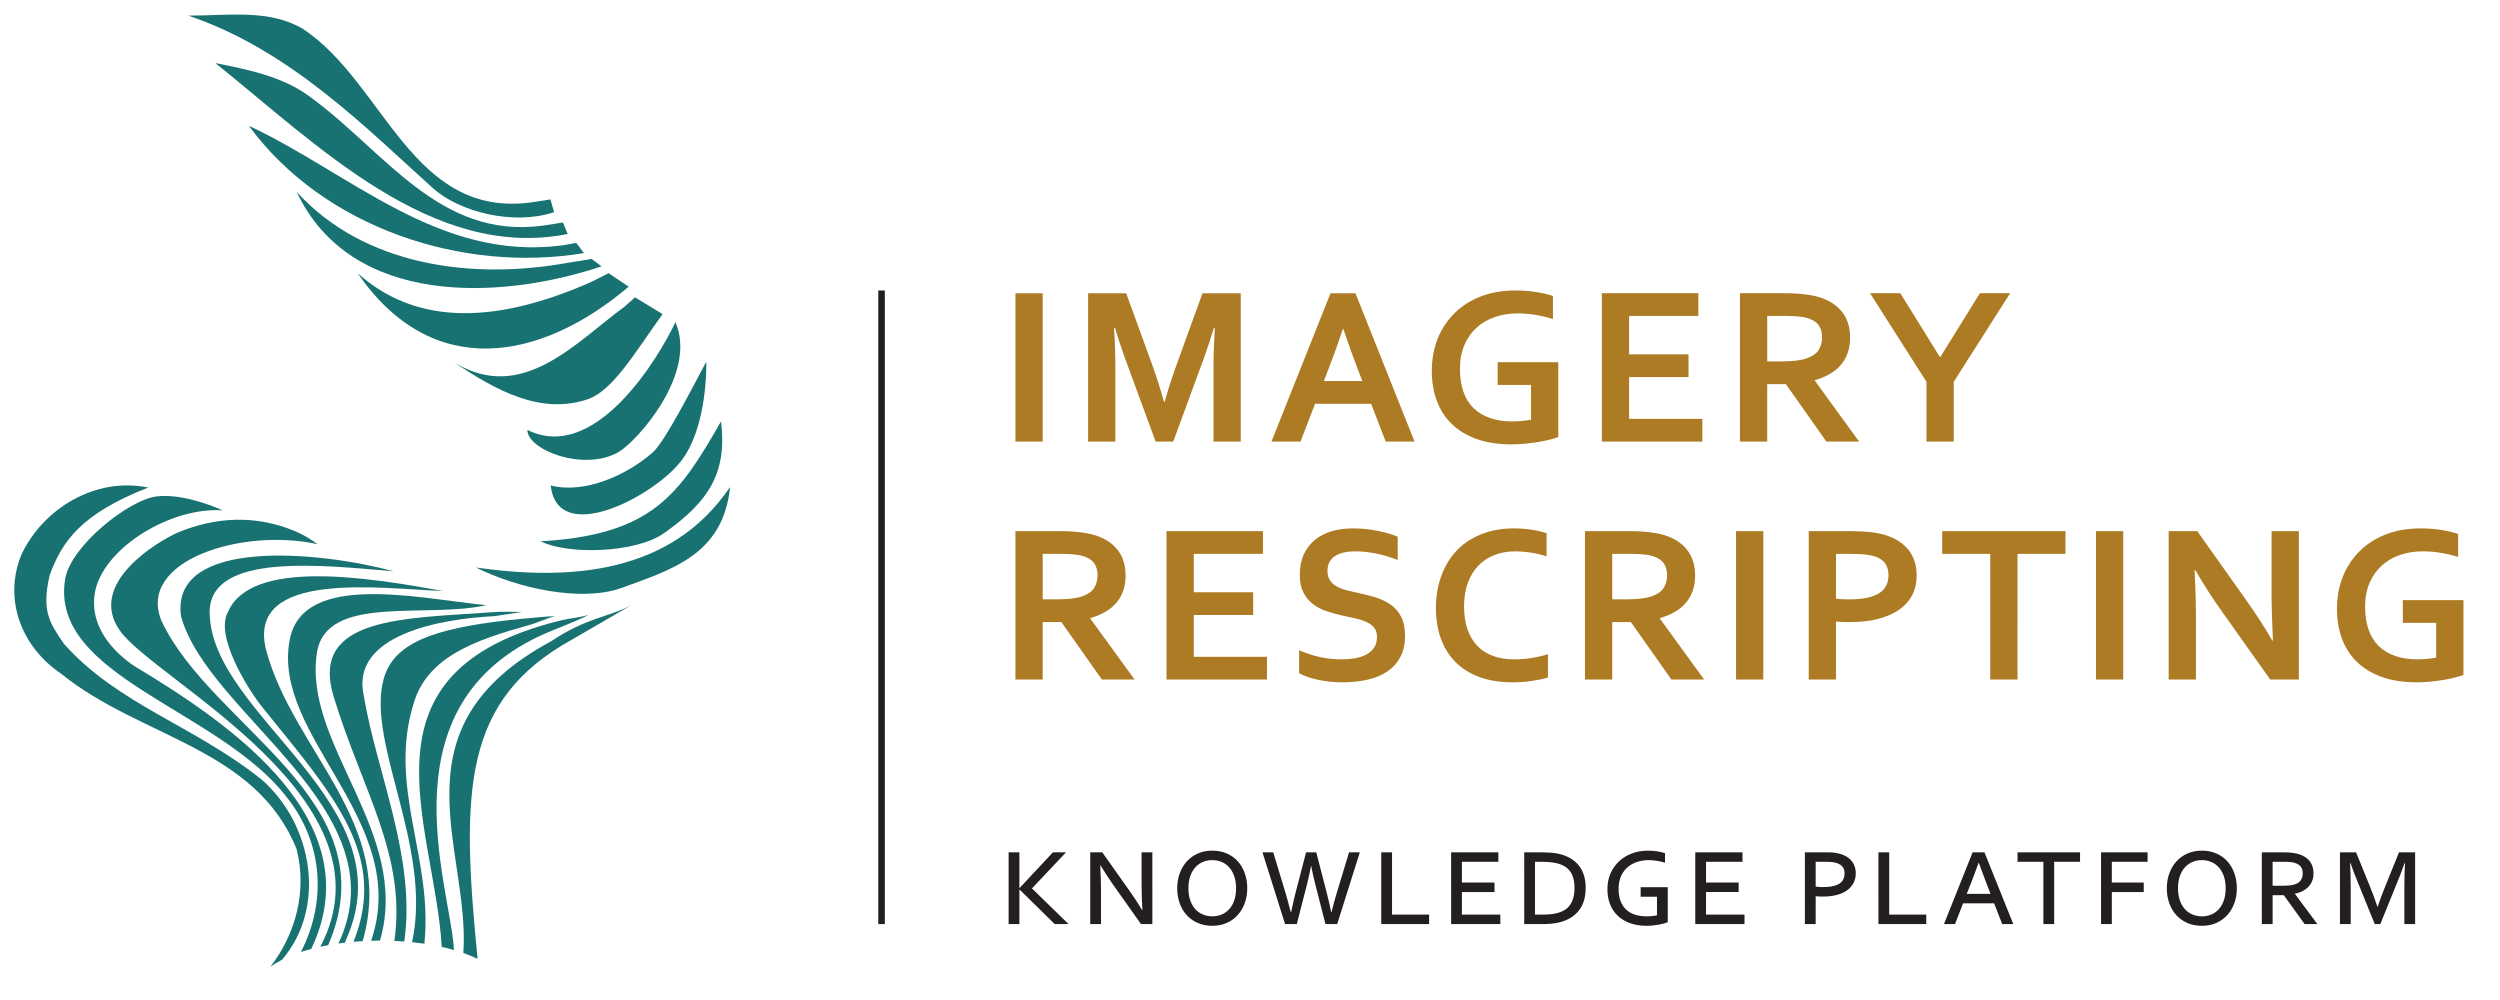 <?xml version="1.0" encoding="UTF-8" standalone="no"?>
<!-- Created with Inkscape (http://www.inkscape.org/) -->

<svg
   version="1.1"
   id="svg2"
   width="661.413"
   height="264.573"
   viewBox="0 0 661.413 264.573"
   sodipodi:docname="logo_IR_EN_cmyk.eps"
   xmlns:inkscape="http://www.inkscape.org/namespaces/inkscape"
   xmlns:sodipodi="http://sodipodi.sourceforge.net/DTD/sodipodi-0.dtd"
   xmlns="http://www.w3.org/2000/svg"
   xmlns:svg="http://www.w3.org/2000/svg">
  <defs
     id="defs6" />
  <sodipodi:namedview
     id="namedview4"
     pagecolor="#ffffff"
     bordercolor="#000000"
     borderopacity="0.25"
     inkscape:showpageshadow="2"
     inkscape:pageopacity="0.0"
     inkscape:pagecheckerboard="0"
     inkscape:deskcolor="#d1d1d1" />
  <g
     id="g8"
     inkscape:groupmode="layer"
     inkscape:label="ink_ext_XXXXXX"
     transform="matrix(1.333,0,0,-1.333,0,264.573)">
    <g
       id="g10"
       transform="scale(0.1)">
      <path
         d="m 2219.84,891.07 c -9.42,12.989 -22.82,22.782 -40.18,29.379 -9.13,3.379 -20.1,5.91 -32.91,7.602 -12.8,1.679 -26.64,2.531 -41.51,2.531 h -89.87 V 636.09 h 54.1 v 114.012 h 37.09 l 80.38,-114.012 h 64.92 l -87.88,121.051 v 0.879 c 23.85,6.902 41.47,17.5 52.88,31.808 11.41,14.301 17.12,31.723 17.12,52.274 0,19.66 -4.72,35.98 -14.14,48.968 z m -150.37,-95.851 v 90.242 h 38.64 c 11.48,0 21.12,-0.551 28.93,-1.652 7.8,-1.098 14.27,-2.829 19.43,-5.18 7.95,-3.52 13.58,-8.328 16.89,-14.41 3.31,-6.09 4.97,-13.098 4.97,-21.02 0,-9.25 -2.1,-17.429 -6.29,-24.539 -4.2,-7.121 -11.74,-12.73 -22.64,-16.84 -5.89,-2.199 -13.14,-3.851 -21.75,-4.949 -8.61,-1.101 -19.1,-1.652 -31.46,-1.652 z m 299.84,-31.039 h 117.92 v 45.121 h -117.92 v 76.16 h 137.35 v 45.121 H 2315.21 V 636.09 h 199.4 v 45.121 h -145.3 z m 357.7,-65.032 c -3.97,-5.796 -9.24,-10.386 -15.79,-13.757 -6.55,-3.379 -13.95,-5.762 -22.19,-7.153 -8.25,-1.398 -16.64,-2.09 -25.17,-2.09 -14.73,0 -29.01,1.43 -42.84,4.293 -13.84,2.86 -28.05,7.438 -42.62,13.75 v -45.562 c 10.3,-5.719 23.22,-10.16 38.75,-13.309 15.53,-3.16 31.32,-4.73 47.37,-4.73 18.4,0 35.33,1.832 50.79,5.5 15.46,3.66 28.59,9.281 39.41,16.84 10.82,7.55 19.18,17.129 25.07,28.718 5.88,11.59 8.83,25.313 8.83,41.161 0,15.402 -2.58,28.062 -7.73,37.961 -5.15,9.91 -12.14,17.941 -20.98,24.101 -8.83,6.168 -18.95,10.969 -30.36,14.418 -11.41,3.449 -23.37,6.492 -35.88,9.133 -7.95,1.617 -15.46,3.379 -22.53,5.289 -7.06,1.898 -13.32,4.43 -18.77,7.59 -5.44,3.148 -9.75,7.148 -12.91,11.988 -3.17,4.852 -4.75,11.012 -4.75,18.492 0,12.91 4.82,22.598 14.46,29.059 9.64,6.449 23.37,9.68 41.19,9.68 12.36,0 25.57,-1.36 39.63,-4.071 14.06,-2.719 28.74,-7.078 44.06,-13.097 v 46.218 c -11.49,4.84 -25.18,8.809 -41.08,11.891 -15.9,3.078 -31.72,4.617 -47.47,4.617 -15.76,0 -29.92,-1.867 -42.51,-5.609 -12.59,-3.739 -23.56,-9.391 -32.9,-16.949 -9.35,-7.559 -16.75,-17.098 -22.2,-28.61 -5.44,-11.519 -8.17,-25.058 -8.17,-40.609 0,-14.09 2.36,-25.832 7.07,-35.219 4.71,-9.391 11.04,-17.133 18.99,-23.223 7.95,-6.089 17.15,-10.859 27.6,-14.3 10.45,-3.45 21.42,-6.418 32.91,-8.918 8.68,-1.762 16.96,-3.559 24.84,-5.391 7.87,-1.84 14.98,-4.219 21.31,-7.148 6.33,-2.942 11.33,-6.711 15.01,-11.34 3.68,-4.621 5.52,-10.672 5.52,-18.153 0,-8.519 -1.98,-15.668 -5.96,-21.461 z m 309.66,189.172 c 10.16,-1.468 21.13,-4.039 32.91,-7.699 v 45.777 c -8.98,3.082 -19.07,5.461 -30.26,7.153 -11.19,1.679 -23.04,2.527 -35.55,2.527 -24.44,-0.148 -46.34,-4.258 -65.69,-12.328 -19.36,-8.07 -35.48,-19.141 -48.36,-33.23 -12.88,-14.09 -22.75,-30.739 -29.59,-49.961 -6.85,-19.231 -10.27,-40.059 -10.27,-62.508 0,-21.86 3.2,-41.86 9.61,-59.981 6.4,-18.121 15.97,-33.672 28.7,-46.66 12.73,-12.98 28.6,-23.031 47.59,-30.148 18.99,-7.114 41,-10.672 66.02,-10.672 12.81,0 25.18,0.84 37.1,2.531 11.93,1.688 23.04,3.988 33.35,6.93 v 46.437 c -10.16,-3.379 -21.06,-5.937 -32.69,-7.699 -11.63,-1.758 -23.04,-2.641 -34.22,-2.641 -15.61,0 -29.56,2.231 -41.85,6.711 -12.29,4.469 -22.71,11.11 -31.24,19.922 -8.54,8.801 -15.1,19.77 -19.66,32.899 -4.56,13.129 -6.84,28.359 -6.84,45.672 0,17.457 2.5,32.98 7.51,46.546 5,13.571 11.95,24.981 20.86,34.231 8.91,9.242 19.58,16.281 32.02,21.133 12.44,4.84 26.02,7.258 40.74,7.258 9.72,0 19.66,-0.739 29.81,-2.2 z m 313.56,2.75 c -9.43,12.989 -22.82,22.782 -40.19,29.379 -9.13,3.379 -20.1,5.91 -32.91,7.602 -12.8,1.679 -26.64,2.531 -41.51,2.531 h -89.87 V 636.09 h 54.1 v 114.012 h 37.1 l 80.37,-114.012 h 64.92 l -87.88,121.051 v 0.879 c 23.85,6.902 41.47,17.5 52.89,31.808 11.4,14.301 17.11,31.723 17.11,52.274 0,19.66 -4.71,35.98 -14.13,48.968 z m -150.38,-95.851 v 90.242 h 38.64 c 11.48,0 21.12,-0.551 28.93,-1.652 7.8,-1.098 14.28,-2.829 19.43,-5.18 7.95,-3.52 13.58,-8.328 16.89,-14.41 3.32,-6.09 4.97,-13.098 4.97,-21.02 0,-9.25 -2.1,-17.429 -6.29,-24.539 -4.2,-7.121 -11.74,-12.73 -22.64,-16.84 -5.89,-2.199 -13.13,-3.851 -21.75,-4.949 -8.61,-1.101 -19.1,-1.652 -31.46,-1.652 z M 3499.7,636.09 v 294.492 h -54.11 V 636.09 Z m 228.16,120.39 c 16.34,4.25 30.18,10.352 41.52,18.27 11.33,7.922 19.94,17.57 25.83,28.941 5.89,11.368 8.83,24.168 8.83,38.411 0,20.828 -5.44,38 -16.34,51.5 -10.89,13.5 -26.42,23.328 -46.59,29.488 -8.39,2.5 -17.92,4.371 -28.6,5.621 -10.67,1.238 -23.15,1.871 -37.42,1.871 h -85.24 V 636.09 h 54.1 v 115.109 c 4.12,-0.437 8.54,-0.738 13.25,-0.879 4.71,-0.148 9.49,-0.218 14.35,-0.218 21.2,0 39.97,2.117 56.31,6.378 z m -83.91,128.981 h 30.47 c 11.04,0 20.35,-0.41 27.94,-1.211 7.58,-0.809 13.94,-2.09 19.1,-3.852 9.86,-3.527 16.78,-8.437 20.76,-14.75 3.97,-6.308 5.96,-13.796 5.96,-22.449 0,-7.039 -1.33,-13.539 -3.98,-19.48 -2.65,-5.938 -6.99,-11 -13.03,-15.188 -6.03,-4.179 -13.98,-7.453 -23.84,-9.793 -9.87,-2.347 -22.09,-3.519 -36.66,-3.519 -5.16,0 -10.12,0.113 -14.91,0.332 -4.78,0.219 -8.72,0.551 -11.81,0.988 z m 360.28,0 h 95.17 v 45.121 h -244.67 v -45.121 h 95.39 V 636.09 h 54.11 z M 4214.09,636.09 v 294.492 h -54.1 V 636.09 Z m 146.9,294.492 h -56.75 V 636.09 h 54.1 v 133.379 c 0,19.812 -0.88,47.761 -2.65,83.851 h 1.33 c 18.1,-30.961 35.62,-58.179 52.55,-81.648 l 96.28,-135.582 h 56.75 v 294.492 h -54.1 V 797.199 c 0,-17.461 0.88,-45.34 2.65,-83.64 h -1.33 c -13.24,23.332 -30.47,50.043 -51.67,80.121 z m 474.22,-250.91 c -5.01,-1.031 -10.82,-1.871 -17.44,-2.531 -6.63,-0.661 -13.03,-0.993 -19.22,-0.993 -33.27,0 -58.95,8.692 -77.06,26.082 -18.11,17.379 -27.24,43.469 -27.38,78.239 0,17.902 2.94,33.679 8.83,47.32 5.89,13.652 13.95,25.133 24.18,34.449 10.23,9.313 22.34,16.364 36.32,21.133 13.99,4.758 29,7.149 45.05,7.149 11.93,0 23.74,-0.961 35.44,-2.86 11.71,-1.91 23.3,-4.699 34.78,-8.371 v 45.781 c -8.54,3.09 -19.51,5.692 -32.9,7.821 -13.4,2.121 -27.53,3.187 -42.4,3.187 -16.78,0 -32.5,-1.797 -47.14,-5.387 -14.65,-3.601 -28.12,-8.769 -40.41,-15.519 -12.3,-6.75 -23.23,-14.891 -32.79,-24.434 -9.58,-9.539 -17.71,-20.207 -24.41,-32.019 -6.7,-11.821 -11.77,-24.66 -15.23,-38.52 -3.46,-13.871 -5.19,-28.429 -5.19,-43.687 0,-21.571 3.27,-41.274 9.83,-59.102 6.54,-17.82 16.41,-33.199 29.59,-46.109 13.17,-12.91 29.66,-22.922 49.46,-30.039 19.8,-7.114 42.95,-10.672 69.45,-10.672 8.83,0 17.73,0.441 26.72,1.32 8.97,0.879 17.7,2.012 26.16,3.41 8.47,1.391 16.12,2.969 22.97,4.731 6.84,1.758 12.47,3.449 16.89,5.058 V 793.68 h -120.35 v -45.121 h 66.25 v -68.887"
         style="fill:#ac7b23;fill-opacity:1;fill-rule:nonzero;stroke:none"
         id="path12" />
      <path
         d="m 2069.47,1108.31 v 294.49 h -54.1 v -294.49 z m 240.75,79.01 c -7.51,26.86 -15.53,51.95 -24.07,75.28 l -51.01,140.2 h -75.52 v -294.49 h 54.1 v 149.44 c 0,23.48 -0.88,48.79 -2.65,75.94 h 1.99 c 2.5,-8.37 5.44,-17.76 8.83,-28.17 3.39,-10.42 6.92,-20.69 10.6,-30.82 l 61.17,-166.39 h 34.89 l 61.16,166.39 c 3.68,10.13 7.22,20.4 10.6,30.82 3.39,10.41 6.33,19.8 8.84,28.17 h 1.98 c -1.76,-28.91 -2.65,-54.29 -2.65,-76.15 v -149.23 h 54.1 v 294.49 h -75.96 l -51.01,-140.86 c -9.57,-26.56 -17.59,-51.43 -24.07,-74.62 z m 440.05,-79.01 h 57.19 l -117.25,294.49 h -49.47 l -117.25,-294.49 h 57.63 l 28.94,75.05 h 111.27 z m -84.13,223.62 c 10.42,-30.63 19.63,-56.37 27.64,-77.24 l 10.1,-26.21 h -76.37 l 10.1,26.21 c 8.1,20.69 17.32,46.43 27.65,77.24 z m 372.56,-180.04 c -5,-1.03 -10.82,-1.87 -17.44,-2.53 -6.62,-0.66 -13.03,-0.99 -19.21,-0.99 -33.27,0 -58.96,8.69 -77.07,26.08 -18.1,17.39 -27.23,43.47 -27.38,78.24 0,17.9 2.94,33.68 8.83,47.33 5.89,13.64 13.95,25.12 24.18,34.44 10.23,9.31 22.34,16.36 36.33,21.13 13.98,4.77 29,7.15 45.05,7.15 11.92,0 23.73,-0.95 35.44,-2.86 11.7,-1.91 23.29,-4.7 34.78,-8.36 v 45.78 c -8.54,3.08 -19.51,5.68 -32.91,7.81 -13.39,2.12 -27.53,3.19 -42.39,3.19 -16.79,0 -32.5,-1.8 -47.15,-5.39 -14.65,-3.6 -28.12,-8.77 -40.41,-15.52 -12.29,-6.75 -23.22,-14.89 -32.79,-24.43 -9.57,-9.54 -17.7,-20.21 -24.4,-32.02 -6.7,-11.81 -11.78,-24.65 -15.24,-38.52 -3.46,-13.87 -5.19,-28.43 -5.19,-43.69 0,-21.57 3.28,-41.27 9.83,-59.09 6.55,-17.83 16.41,-33.21 29.59,-46.12 13.17,-12.91 29.66,-22.92 49.46,-30.04 19.8,-7.11 42.95,-10.67 69.45,-10.67 8.83,0 17.74,0.44 26.72,1.32 8.98,0.88 17.7,2.02 26.17,3.41 8.46,1.39 16.12,2.97 22.96,4.73 6.85,1.76 12.48,3.45 16.9,5.07 v 148.56 h -120.35 v -45.12 h 66.24 z m 194.67,84.52 h 117.91 v 45.12 h -117.91 v 76.15 h 137.35 v 45.12 h -191.45 v -294.49 h 199.4 v 45.12 h -145.3 z m 424.46,126.88 c -9.42,12.99 -22.82,22.78 -40.18,29.39 -9.13,3.37 -20.1,5.9 -32.91,7.59 -12.8,1.68 -26.64,2.53 -41.51,2.53 h -89.87 v -294.49 h 54.1 v 114.01 h 37.09 l 80.38,-114.01 h 64.92 l -87.88,121.05 v 0.88 c 23.85,6.9 41.47,17.5 52.88,31.81 11.41,14.31 17.12,31.73 17.12,52.27 0,19.66 -4.72,35.98 -14.14,48.97 z m -150.37,-95.85 v 90.24 h 38.64 c 11.48,0 21.12,-0.55 28.93,-1.65 7.8,-1.1 14.27,-2.83 19.43,-5.17 7.95,-3.52 13.58,-8.33 16.89,-14.42 3.31,-6.09 4.97,-13.1 4.97,-21.02 0,-9.24 -2.1,-17.42 -6.29,-24.54 -4.2,-7.12 -11.74,-12.73 -22.64,-16.84 -5.89,-2.2 -13.14,-3.85 -21.75,-4.95 -8.61,-1.1 -19.1,-1.65 -31.46,-1.65 z m 342.79,8.58 -78.62,126.78 h -60.06 l 111.96,-175.86 v -118.63 h 54.1 v 118.63 l 111.95,175.86 h -60.06 l -78.61,-126.78 h -0.66"
         style="fill:#ac7b23;fill-opacity:1;fill-rule:nonzero;stroke:none"
         id="path14" />
      <path
         d="m 2023.23,150.711 v 68.398 h 0.54 l 69.62,-68.398 h 27.39 l -72.62,70.848 67.58,71.531 h -26.02 l -65.95,-70.57 h -0.54 v 70.57 h -21.4 V 150.711 Z M 2187.8,293.09 h -23.98 V 150.711 h 21.4 v 61.449 c 0,19.16 -0.5,37.512 -1.5,55.051 h 0.54 c 7.09,-11.813 15.49,-24.711 25.21,-38.699 l 55.18,-77.801 h 22.48 V 293.09 h -21.39 v -60.36 c 0,-19.8 0.54,-37.871 1.63,-54.218 h -0.68 c -6.36,10.988 -14.71,23.84 -25.07,38.558 z m 282.75,-41.488 c -3.27,9.128 -7.9,17.039 -13.9,23.707 -5.99,6.679 -13.28,11.882 -21.87,15.601 -8.58,3.731 -18.19,5.59 -28.81,5.59 -10.36,0 -19.81,-1.859 -28.34,-5.59 -8.54,-3.719 -15.85,-8.922 -21.94,-15.601 -6.09,-6.668 -10.81,-14.579 -14.17,-23.707 -3.36,-9.122 -5.04,-19.09 -5.04,-29.903 0,-10.719 1.63,-20.621 4.9,-29.699 3.27,-9.09 7.93,-16.949 13.97,-23.578 6.04,-6.633 13.37,-11.801 22,-15.531 8.63,-3.719 18.26,-5.582 28.89,-5.582 10.35,0 19.78,1.863 28.27,5.582 8.49,3.73 15.76,8.898 21.8,15.531 6.04,6.629 10.74,14.488 14.1,23.578 3.36,9.078 5.04,18.98 5.04,29.699 0,10.813 -1.63,20.781 -4.9,29.903 z m -20.98,-54.09 c -2.46,-6.953 -5.82,-12.742 -10.09,-17.371 -4.27,-4.629 -9.24,-8.129 -14.91,-10.493 -5.68,-2.359 -11.79,-3.539 -18.33,-3.539 -6.54,0 -12.72,1.18 -18.53,3.539 -5.81,2.364 -10.86,5.864 -15.12,10.493 -4.27,4.629 -7.66,10.418 -10.15,17.371 -2.5,6.949 -3.75,15.008 -3.75,24.187 0,9.172 1.22,17.25 3.68,24.25 2.45,6.992 5.83,12.852 10.15,17.582 4.31,4.719 9.33,8.258 15.05,10.617 5.73,2.372 11.86,3.551 18.4,3.551 6.54,0 12.67,-1.179 18.39,-3.551 5.72,-2.359 10.74,-5.898 15.06,-10.617 4.31,-4.73 7.69,-10.59 10.15,-17.582 2.45,-7 3.68,-15.078 3.68,-24.25 0,-9.179 -1.23,-17.238 -3.68,-24.187 z m 192.56,-23.5 c -2.26,11.347 -5.21,24.207 -8.84,38.558 l -20.82,80.52 h -20.27 l -20.95,-80.52 c -2.45,-9.808 -5.4,-22.672 -8.84,-38.558 h -0.55 c -4.66,18.168 -8.13,30.968 -10.41,38.418 l -24.39,80.66 h -21.39 l 44.9,-142.379 h 23.26 l 20.41,79.711 c 2.99,11.898 5.58,23.566 7.76,35.008 h 0.54 c 2.27,-11.899 4.85,-23.571 7.76,-35.008 l 20.41,-79.711 h 23.26 l 44.9,142.379 h -21.39 l -24.39,-80.52 c -4.02,-13.441 -7.49,-26.3 -10.41,-38.558 z m 99.31,119.078 V 150.711 h 94.96 v 18.801 h -73.57 V 293.09 Z m 160.06,-78.75 h 64.72 v 18.801 h -64.72 v 41.148 h 72.35 v 18.801 h -93.74 V 150.711 h 97.69 v 18.801 h -76.3 z m 236.36,46.39 c -6.18,10.399 -15.21,18.329 -27.11,23.782 -6.18,2.91 -13.2,5.058 -21.05,6.468 -7.86,1.411 -17.15,2.11 -27.86,2.11 h -36.66 V 150.711 h 35.29 c 6,0 11.65,0.23 16.97,0.68 5.31,0.461 9.92,1.089 13.83,1.91 17.8,3.719 31.56,11.379 41.28,22.961 9.72,11.578 14.58,27 14.58,46.258 0,15.07 -3.09,27.812 -9.27,38.21 z m -15.33,-58.039 c -1.59,-5.589 -3.79,-10.332 -6.6,-14.242 -2.82,-3.898 -6.2,-7.078 -10.15,-9.527 -3.96,-2.461 -8.32,-4.391 -13.08,-5.801 -4.77,-1.402 -9.86,-2.359 -15.26,-2.859 -5.41,-0.5 -11.02,-0.75 -16.83,-0.75 h -14.03 v 104.777 h 14.3 c 10.27,0 19.33,-0.82 27.18,-2.449 7.86,-1.641 14.56,-4.43 20.1,-8.379 5.54,-3.949 9.72,-9.27 12.54,-15.941 2.81,-6.68 4.22,-15.008 4.22,-25 0,-7.629 -0.8,-14.239 -2.39,-19.829 z m 123.37,-33.519 c -6.81,2.047 -12.69,5.25 -17.64,9.609 -4.96,4.36 -8.82,9.989 -11.58,16.891 -2.78,6.906 -4.16,15.219 -4.16,24.937 0,9.903 1.66,18.442 4.97,25.61 3.32,7.179 7.77,13.101 13.36,17.781 5.58,4.68 11.99,8.129 19.21,10.359 7.22,2.223 14.78,3.34 22.68,3.34 2.64,0 5.36,-0.14 8.18,-0.41 2.81,-0.269 5.6,-0.641 8.38,-1.09 2.77,-0.461 5.47,-1 8.1,-1.64 2.64,-0.629 5.04,-1.309 7.22,-2.039 v 18.8 c -1.72,0.731 -3.86,1.41 -6.4,2.051 -2.54,0.629 -5.29,1.168 -8.24,1.629 -2.95,0.449 -6.11,0.82 -9.47,1.09 -3.36,0.269 -6.68,0.41 -9.95,0.41 -11.17,0 -21.64,-1.82 -31.4,-5.449 -9.77,-3.629 -18.26,-8.789 -25.48,-15.473 -7.22,-6.668 -12.92,-14.707 -17.1,-24.109 -4.18,-9.399 -6.27,-19.867 -6.27,-31.41 0,-11.438 1.84,-21.661 5.52,-30.649 3.68,-9 8.9,-16.601 15.67,-22.828 6.76,-6.223 14.94,-10.992 24.52,-14.301 9.59,-3.32 20.33,-4.972 32.23,-4.972 3.9,0 7.92,0.203 12.05,0.613 4.14,0.41 8.09,0.949 11.86,1.629 3.77,0.679 7.22,1.461 10.35,2.32 3.14,0.859 5.66,1.699 7.56,2.52 v 69.488 h -53.81 v -18.801 h 32.42 v -36.93 c -1.27,-0.269 -2.77,-0.539 -4.49,-0.82 -1.73,-0.269 -3.52,-0.5 -5.38,-0.68 -1.87,-0.179 -3.71,-0.32 -5.52,-0.41 -1.82,-0.09 -3.5,-0.129 -5.04,-0.129 -8.09,0 -15.54,1.02 -22.35,3.063 z m 140.17,45.168 h 64.72 v 18.801 h -64.72 v 41.148 h 72.35 v 18.801 h -93.74 V 150.711 h 97.69 v 18.801 h -76.3 z m 217.56,-8.309 c 2.64,-0.269 5.18,-0.461 7.63,-0.551 2.46,-0.089 4.86,-0.128 7.23,-0.128 9.89,0 18.84,1.039 26.84,3.128 7.99,2.09 14.78,5.11 20.37,9.059 5.58,3.949 9.9,8.789 12.94,14.512 3.04,5.73 4.56,12.168 4.56,19.347 0,6.274 -1.15,11.942 -3.47,17.032 -2.32,5.09 -5.77,9.468 -10.36,13.152 -4.58,3.68 -10.31,6.52 -17.16,8.52 -6.86,1.988 -14.79,2.988 -23.78,2.988 h -46.19 V 150.711 h 21.39 z m 0,68.258 h 23.17 c 22.79,0 34.2,-7.629 34.2,-22.891 0,-4.089 -0.73,-7.808 -2.18,-11.168 -1.46,-3.359 -3.87,-6.218 -7.23,-8.589 -3.36,-2.36 -7.81,-4.2 -13.35,-5.512 -5.54,-1.32 -12.4,-1.981 -20.57,-1.981 -2.27,0 -4.59,0.09 -6.95,0.274 -2.36,0.18 -4.73,0.406 -7.09,0.68 z m 124.53,18.801 V 150.711 h 94.97 v 18.801 h -73.58 V 293.09 Z m 245.65,-142.379 h 22.08 l -57.23,142.379 h -23.57 l -56.82,-142.379 h 21.94 l 15.96,41.148 h 61.68 z m -46.19,121.258 c 4.84,-13.469 9.4,-25.828 13.69,-37.078 l 9.38,-24.231 h -47.3 l 9.6,24.219 c 4.26,10.82 8.86,23.18 13.82,37.09 z M 4055.6,150.711 h 21.39 v 123.578 h 51.37 v 18.801 h -124.13 v -18.801 h 51.37 z m 135.83,0 v 63.629 h 63.36 v 18.801 h -63.36 v 41.148 h 70.99 v 18.801 h -92.38 V 150.711 Z m 243.21,100.891 c -3.27,9.128 -7.9,17.039 -13.89,23.707 -6,6.679 -13.29,11.882 -21.87,15.601 -8.59,3.731 -18.19,5.59 -28.82,5.59 -10.35,0 -19.8,-1.859 -28.34,-5.59 -8.54,-3.719 -15.85,-8.922 -21.93,-15.601 -6.09,-6.668 -10.82,-14.579 -14.17,-23.707 -3.37,-9.122 -5.05,-19.09 -5.05,-29.903 0,-10.719 1.64,-20.621 4.91,-29.699 3.27,-9.09 7.92,-16.949 13.96,-23.578 6.04,-6.633 13.38,-11.801 22.01,-15.531 8.63,-3.719 18.26,-5.582 28.88,-5.582 10.36,0 19.78,1.863 28.28,5.582 8.49,3.73 15.75,8.898 21.8,15.531 6.04,6.629 10.74,14.488 14.1,23.578 3.36,9.078 5.04,18.98 5.04,29.699 0,10.813 -1.64,20.781 -4.91,29.903 z m -20.98,-54.09 c -2.45,-6.953 -5.81,-12.742 -10.08,-17.371 -4.27,-4.629 -9.24,-8.129 -14.92,-10.493 -5.68,-2.359 -11.79,-3.539 -18.33,-3.539 -6.54,0 -12.71,1.18 -18.53,3.539 -5.81,2.364 -10.85,5.864 -15.12,10.493 -4.27,4.629 -7.65,10.418 -10.15,17.371 -2.5,6.949 -3.75,15.008 -3.75,24.187 0,9.172 1.23,17.25 3.68,24.25 2.45,6.992 5.84,12.852 10.15,17.582 4.32,4.719 9.34,8.258 15.06,10.617 5.72,2.372 11.85,3.551 18.39,3.551 6.54,0 12.67,-1.179 18.4,-3.551 5.72,-2.359 10.74,-5.898 15.05,-10.617 4.31,-4.73 7.7,-10.59 10.15,-17.582 2.45,-7 3.68,-15.078 3.68,-24.25 0,-9.179 -1.23,-17.238 -3.68,-24.187 z m 141.26,13.558 c 5.31,1 10.21,2.629 14.7,4.91 4.5,2.258 8.39,5.079 11.67,8.442 3.28,3.359 5.85,7.308 7.69,11.859 1.84,4.539 2.77,9.617 2.77,15.258 0,8.902 -2.24,16.531 -6.7,22.891 -4.46,6.351 -11.15,11.121 -20.07,14.3 -4.05,1.45 -8.63,2.54 -13.72,3.27 -5.09,0.73 -10.97,1.09 -17.64,1.09 h -44.47 V 150.711 h 21.39 v 57.359 h 22.26 l 41.28,-57.359 h 25.3 l -44.46,59.82 z m -16.99,63.219 c 10.35,0 18.32,-1.82 23.91,-5.449 5.59,-3.629 8.42,-9.36 8.51,-17.168 0,-8.262 -2.88,-14.461 -8.65,-18.602 -5.77,-4.129 -15.19,-6.191 -28.27,-6.191 h -22.89 v 47.41 z m 220.15,-40.328 c 4.91,11.988 9.68,24.527 14.31,37.609 h 0.95 c -0.91,-12.269 -1.36,-29.621 -1.36,-52.05 v -68.809 h 21.39 V 293.09 h -32.02 l -26.29,-64.988 c -7.18,-17.622 -12.49,-31.883 -15.95,-42.782 h -0.68 c -3.9,12.352 -9.17,26.61 -15.8,42.782 l -26.43,64.988 h -32.02 V 150.711 h 21.39 v 68.809 c 0,21.71 -0.46,39.05 -1.36,52.05 h 0.95 c 4.63,-13.082 9.4,-25.621 14.31,-37.609 l 33.79,-83.25 h 11.03 l 33.79,83.25"
         style="fill:#231f20;fill-opacity:1;fill-rule:nonzero;stroke:none"
         id="path16" />
      <path
         d="M 1749.64,1408.29 V 150.711"
         style="fill:none;stroke:#231f20;stroke-width:13;stroke-linecap:butt;stroke-linejoin:miter;stroke-miterlimit:10;stroke-dasharray:none;stroke-opacity:1"
         id="path18" />
      <path
         d="m 1448.95,1017.14 c -14.38,-133.23 -114.1,-162.378 -218.7,-200.41 -80.69,-26.902 -204.96,1.372 -285.652,41.719 188.292,-26.898 387.152,-12.328 503.622,158.691 h 0.73"
         style="fill:#187271;fill-opacity:1;fill-rule:nonzero;stroke:none"
         id="path20" />
      <path
         d="m 1431.07,1148.46 c 12.43,-103.28 -24.87,-159.276 -112.95,-221.698 -56.7,-40.192 -191.38,-43.242 -245.18,-16.34 222.73,12.738 275.57,94.038 358.13,238.038"
         style="fill:#187271;fill-opacity:1;fill-rule:nonzero;stroke:none"
         id="path22" />
      <path
         d="m 1350.15,1067.68 c -56.69,-70.465 -243.72,-167.371 -257.17,-46.33 67.25,-17.47 151.37,20.45 202.7,65.65 24.08,21.21 79.78,130.93 106.11,179.94 0,0 3.96,-130.17 -51.64,-199.26"
         style="fill:#187271;fill-opacity:1;fill-rule:nonzero;stroke:none"
         id="path24" />
      <path
         d="m 1340.53,1345.42 c 44.44,-101.79 -75.81,-235.91 -112.14,-257.38 -67.89,-40.12 -181.65,3.14 -181.65,43.49 134.5,-67.25 260.92,143.67 293.79,213.89"
         style="fill:#187271;fill-opacity:1;fill-rule:nonzero;stroke:none"
         id="path26" />
      <path
         d="m 1260.29,1394.67 54.75,-33.35 c -52.02,-71.54 -97.66,-151.44 -147.95,-168.69 -94.15,-32.29 -183.5,18.11 -264.203,71.91 134.503,-80.7 240.073,41.02 336.923,111.84 l 20.48,18.29"
         style="fill:#187271;fill-opacity:1;fill-rule:nonzero;stroke:none"
         id="path28" />
      <path
         d="m 1207.91,1442.67 39.88,-26.9 c -174.85,-147.95 -390.04,-188.29 -537.989,26.9 134.5,-121.05 310.849,-84.13 460.809,-18.83 38.03,18.83 37.3,18.83 37.3,18.83"
         style="fill:#187271;fill-opacity:1;fill-rule:nonzero;stroke:none"
         id="path30" />
      <path
         d="m 1174.08,1470.96 19.9,-14.85 c -201.734,-67.25 -497.625,-80.7 -605.226,147.96 134.5,-147.96 349.691,-174.86 536.876,-141.11 30.29,4.54 48.45,8 48.45,8"
         style="fill:#187271;fill-opacity:1;fill-rule:nonzero;stroke:none"
         id="path32" />
      <path
         d="m 1143.7,1502.66 15.37,-20.18 c -242.093,-40.35 -517.082,50.79 -665.035,252.54 201.75,-94.16 376.594,-269 621.425,-237.31 18.02,2.93 28.24,4.95 28.24,4.95"
         style="fill:#187271;fill-opacity:1;fill-rule:nonzero;stroke:none"
         id="path34" />
      <path
         d="m 1117.2,1543.35 9.54,-22.96 c -268.99,-53.79 -497.642,177.82 -699.381,339.22 67.25,-13.45 134.5,-26.9 188.297,-67.25 147.942,-107.6 255.543,-282.44 460.744,-255.52 25.68,3.57 40.8,6.51 40.8,6.51"
         style="fill:#187271;fill-opacity:1;fill-rule:nonzero;stroke:none"
         id="path36" />
      <path
         d="m 1092.46,1589.12 c 7.38,-26.3 7.38,-25.41 7.38,-25.41 -80.7,-26.9 -187.762,0.15 -240.531,47.54 -129.633,116.42 -284.008,275.25 -485.746,342.5 80.699,0 161.386,13.45 228.636,-26.9 161.403,-107.59 215.203,-376.59 453.181,-343.59 23.35,3.14 37.08,5.86 37.08,5.86"
         style="fill:#187271;fill-opacity:1;fill-rule:nonzero;stroke:none"
         id="path38" />
      <path
         d="M 519.422,437.43 C 384.922,545.031 234.23,586.211 126.633,707.262 99.731,747.609 81.434,770.18 98.742,843.879 122.813,907.789 157.602,964.02 294.363,1017.14 188.762,1038.62 86.621,975.391 43.41,886.012 5.582,797.078 41.602,700.77 122.301,646.969 277.922,520.57 508.055,500.988 588.754,299.238 609.844,214.879 586.508,130.77 536.602,65.922 c 6.711,4.949 14.496,9.629 23.136,14.02 88.633,103.25 61.719,268.2 -40.316,357.489"
         style="fill:#187271;fill-opacity:1;fill-rule:nonzero;stroke:none"
         id="path40" />
      <path
         d="m 266.973,662.578 c -40.352,26.902 -94.149,80.703 -77.11,153.192 21.399,85.179 151.078,162.878 251.95,156.152 0,0 -74.368,34.898 -131.711,27.547 -54.399,-6.973 -169.965,-98.028 -180.778,-163.938 -31.828,-193.949 305.481,-258.32 439.969,-433.16 72.156,-90.781 79.34,-207.18 27.945,-307.051 6.563,2.16 13.43,4.18 20.532,6.071 C 737.914,353.422 464.063,544.32 266.973,662.578"
         style="fill:#187271;fill-opacity:1;fill-rule:nonzero;stroke:none"
         id="path42" />
      <path
         d="M 320.84,751.711 C 269.918,872.75 482.523,937.77 630.305,904.68 c -14.852,11.199 -30.051,19.789 -45.492,26.211 -77.2,32.07 -156.161,28.347 -231.532,-2.821 -39.316,-17.32 -181.922,-101.238 -115.07,-195.261 70.867,-99.668 552.352,-334.34 397.473,-627.079 5.101,1.122 10.332,2.161 15.648,3.141 124.359,287.598 -229.695,429.82 -330.492,642.84"
         style="fill:#187271;fill-opacity:1;fill-rule:nonzero;stroke:none"
         id="path44" />
      <path
         d="m 687.059,120.48 c 121.468,269.77 -267.84,441.899 -270.954,647.801 -1.839,121.77 226.793,94.16 364.872,82.68 -147.95,40.348 -443.329,67.301 -421.692,-89.18 54.031,-197.191 437.207,-384.793 312.399,-649.582 4.265,0.61 8.589,1.172 12.957,1.692 0.797,2.058 1.562,4.23 2.418,6.589"
         style="fill:#187271;fill-opacity:1;fill-rule:nonzero;stroke:none"
         id="path46" />
      <path
         d="M 528.074,694.941 C 487.727,856.328 761.523,815.648 879.504,811.789 731.555,838.691 498.215,876.711 452.496,770.191 425.504,722.988 492.941,615.371 520.715,580.98 660.68,407.648 770.922,288.109 701.656,115.641 c 5.985,0.519 12.035,0.968 18.172,1.32 66.879,234.141 -138.082,376.719 -191.754,577.98"
         style="fill:#187271;fill-opacity:1;fill-rule:nonzero;stroke:none"
         id="path48" />
      <path
         d="m 629.102,689.48 c 18.164,116.68 215.199,67.25 336.25,94.149 -134.5,13.449 -363.153,67.25 -390.051,-67.25 -38.555,-192.809 242.109,-361.09 161.367,-598.688 5.793,0.168 11.633,0.278 17.531,0.289 62.09,214.59 -153.558,388.711 -125.097,571.5"
         style="fill:#187271;fill-opacity:1;fill-rule:nonzero;stroke:none"
         id="path50" />
      <path
         d="m 721.973,604.051 c -26.903,121.051 152.879,152.679 259.769,157.89 18.728,2.86 37.018,5.547 54.508,8.239 -17.49,0 -36.359,1.211 -56.008,-0.231 C 803.297,756.988 613.273,761.77 662.406,601.441 719.895,413.84 806.91,286.602 782.688,117.398 c 6.64,-0.289 13.191,-0.687 19.664,-1.179 23.972,164 -55.145,336.429 -80.379,487.832"
         style="fill:#187271;fill-opacity:1;fill-rule:nonzero;stroke:none"
         id="path52" />
      <path
         d="m 820.641,587.609 c 26.898,94.141 123.961,126.981 227.639,156.082 18.02,4.7 35.91,14.047 53.39,18.079 -17.48,0 -46.66,-3.84 -65.42,-5.04 C 879.5,741.25 792.328,716.379 765.43,649.129 c -47.785,-124.59 94.855,-340.27 52.414,-534.277 8.332,-0.852 16.48,-1.891 24.449,-3.071 17.621,169.86 -72.668,310.008 -21.652,475.828"
         style="fill:#187271;fill-opacity:1;fill-rule:nonzero;stroke:none"
         id="path54" />
      <path
         d="m 1101.67,735.621 c 65.42,26.16 65.42,28.57 65.42,28.57 -17.49,-5.382 -35.16,-6.14 -53.78,-10.691 C 695.438,651.309 862.309,351.59 876.746,105.41 c 8.422,-1.879 16.527,-3.949 24.305,-6.191 C 894.316,227.309 751.008,598.52 1101.67,735.621"
         style="fill:#187271;fill-opacity:1;fill-rule:nonzero;stroke:none"
         id="path56" />
      <path
         d="M 1094.17,712.262 C 773.406,539.609 933.809,299.641 919.609,93.309 c 9.977,-3.5 19.286,-7.289 27.75,-11.379 l 0.387,1.898 C 914.633,416.699 918.887,595.398 1134.97,715.238 l 117.89,68.403 c -43.71,-23.539 -88.65,-24.332 -158.69,-71.379"
         style="fill:#187271;fill-opacity:1;fill-rule:nonzero;stroke:none"
         id="path58" />
    </g>
  </g>
</svg>
